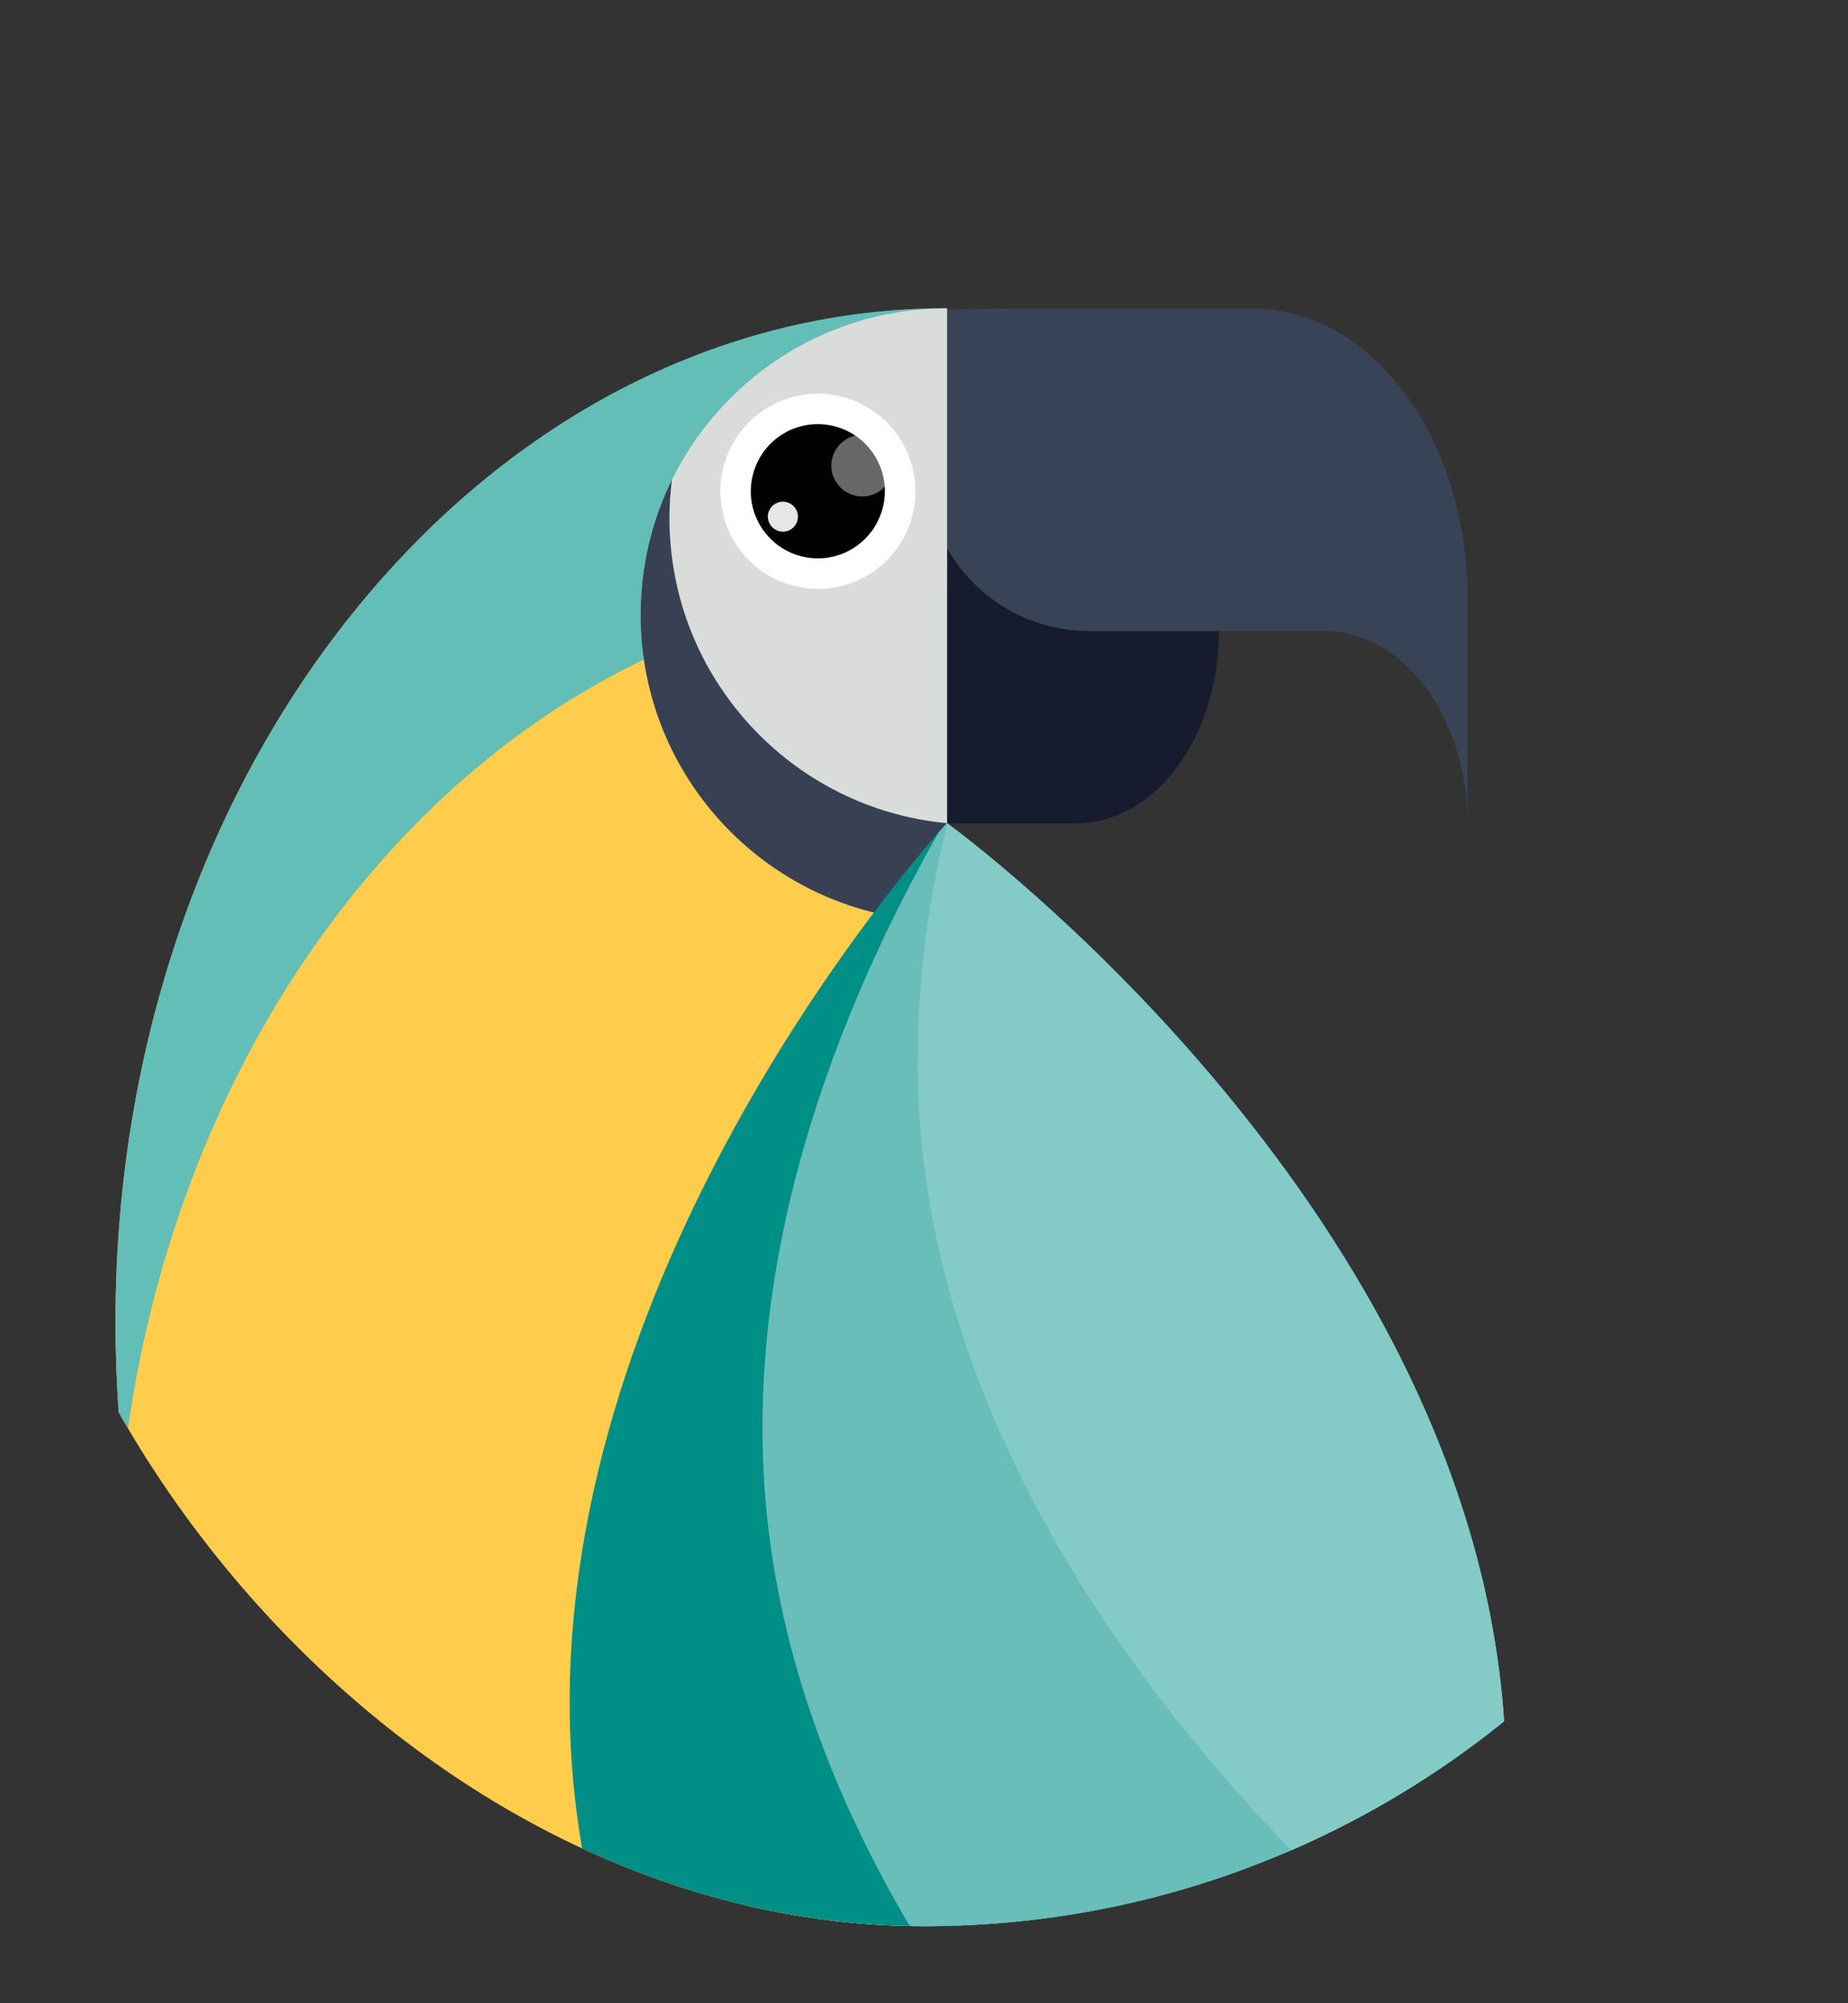 <svg width="12" height="13" viewBox="0 0 12 13" fill="none" xmlns="http://www.w3.org/2000/svg">
<rect x="0" y="0" width="12" height="13" fill="#333333" stroke="none"/>
<g clip-path="url(#clip0_616_3751)">
<path d="M7.518 12.29L7.433 19.942C7.433 19.942 4.761 19.704 4.797 16.486L4.844 12.259" fill="#FFCC4C"/>
<path d="M8.1 11.745L8.015 19.397C8.015 19.397 5.343 19.159 5.379 15.941L5.426 11.714" fill="#69BEBA"/>
<path d="M6.986 5.344H5.957V3.262L7.915 4.095C7.915 4.785 7.5 5.343 6.986 5.343V5.344Z" fill="#161C2E"/>
<path d="M9.529 3.875V5.344C9.529 4.654 9.113 4.095 8.6 4.095H7.072C6.487 4.095 6.013 3.622 6.013 3.037V2.563C6.013 2.257 5.651 2.013 5.957 2.011C5.959 2.011 6.568 2.002 6.57 2.002H8.136C8.905 2.002 9.529 2.841 9.529 3.875Z" fill="#394357"/>
<path d="M6.148 2.001V15.156C3.167 15.156 0.75 12.212 0.75 8.579C0.75 6.672 1.415 4.955 2.48 3.756C3.443 2.667 4.732 2.002 6.149 2.002L6.148 2.001Z" fill="#FFCC4C"/>
<path d="M6.149 2.001V3.83C4.732 3.83 3.443 4.494 2.48 5.583C1.589 6.588 0.978 7.955 0.802 9.492C0.768 9.194 0.75 8.888 0.75 8.578C0.75 6.672 1.415 4.955 2.48 3.754C3.443 2.665 4.732 2 6.149 2V2.001Z" fill="#62BEB6"/>
<path d="M6.15 2.001V5.979C5.051 5.979 4.16 5.089 4.16 3.99C4.16 3.413 4.406 2.894 4.797 2.532C5.152 2.202 5.627 2.001 6.149 2.001H6.15Z" fill="#D9DCD9"/>
<path d="M6.15 5.343V5.979C5.051 5.979 4.16 5.089 4.16 3.99C4.16 3.676 4.233 3.378 4.363 3.114C4.353 3.196 4.347 3.278 4.347 3.362C4.347 4.397 5.139 5.248 6.149 5.342L6.15 5.343Z" fill="#384054"/>
<path d="M4.699 3.026C4.609 3.364 4.811 3.711 5.149 3.8C5.487 3.89 5.834 3.689 5.923 3.351C6.013 3.013 5.811 2.666 5.473 2.576C5.135 2.487 4.788 2.688 4.699 3.026Z" fill="white"/>
<path d="M4.89 3.077C4.828 3.309 4.967 3.547 5.199 3.609C5.431 3.671 5.67 3.532 5.731 3.299C5.793 3.067 5.654 2.828 5.422 2.767C5.19 2.705 4.951 2.844 4.89 3.077Z" fill="#000100"/>
<path opacity="0.9" d="M4.989 3.328C4.976 3.38 5.007 3.433 5.059 3.447C5.111 3.461 5.164 3.43 5.178 3.378C5.192 3.326 5.161 3.273 5.109 3.259C5.057 3.245 5.004 3.276 4.989 3.328Z" fill="white"/>
<path opacity="0.4" d="M5.405 2.971C5.377 3.077 5.44 3.187 5.548 3.215C5.654 3.244 5.764 3.18 5.792 3.073C5.821 2.966 5.757 2.856 5.65 2.828C5.543 2.8 5.434 2.863 5.405 2.971Z" fill="white"/>
<path d="M8.637 15.412C7.999 16.537 7.33 17.258 7.33 17.258C7.33 17.258 4.052 14.889 3.726 11.598C3.427 8.583 5.71 5.841 6.094 5.402C6.13 5.362 6.149 5.341 6.149 5.341C6.149 5.341 9.426 7.709 9.753 11C9.919 12.669 9.293 14.255 8.637 15.412Z" fill="#008F87"/>
<path d="M9.589 13.081C9.375 13.955 9.011 14.753 8.637 15.412C8.602 15.453 8.582 15.473 8.582 15.473C8.582 15.473 5.304 13.104 4.978 9.813C4.813 8.145 5.438 6.559 6.095 5.402C6.13 5.362 6.149 5.341 6.149 5.341C6.149 5.341 6.151 5.342 6.152 5.343C6.263 5.424 9.433 7.767 9.753 11C9.824 11.718 9.75 12.421 9.588 13.081L9.589 13.081Z" fill="#69BEBA"/>
<path d="M9.587 13.081C9.47 12.995 6.306 10.655 5.986 7.425C5.915 6.707 5.99 6.004 6.151 5.344C6.262 5.425 9.432 7.768 9.753 11.001C9.823 11.719 9.749 12.422 9.587 13.081Z" fill="#84CBC8"/>
</g>
<defs>
<clipPath id="clip0_616_3751">
<rect y="0.5" width="12" height="12" rx="6" fill="white"/>
</clipPath>
</defs>
</svg>
